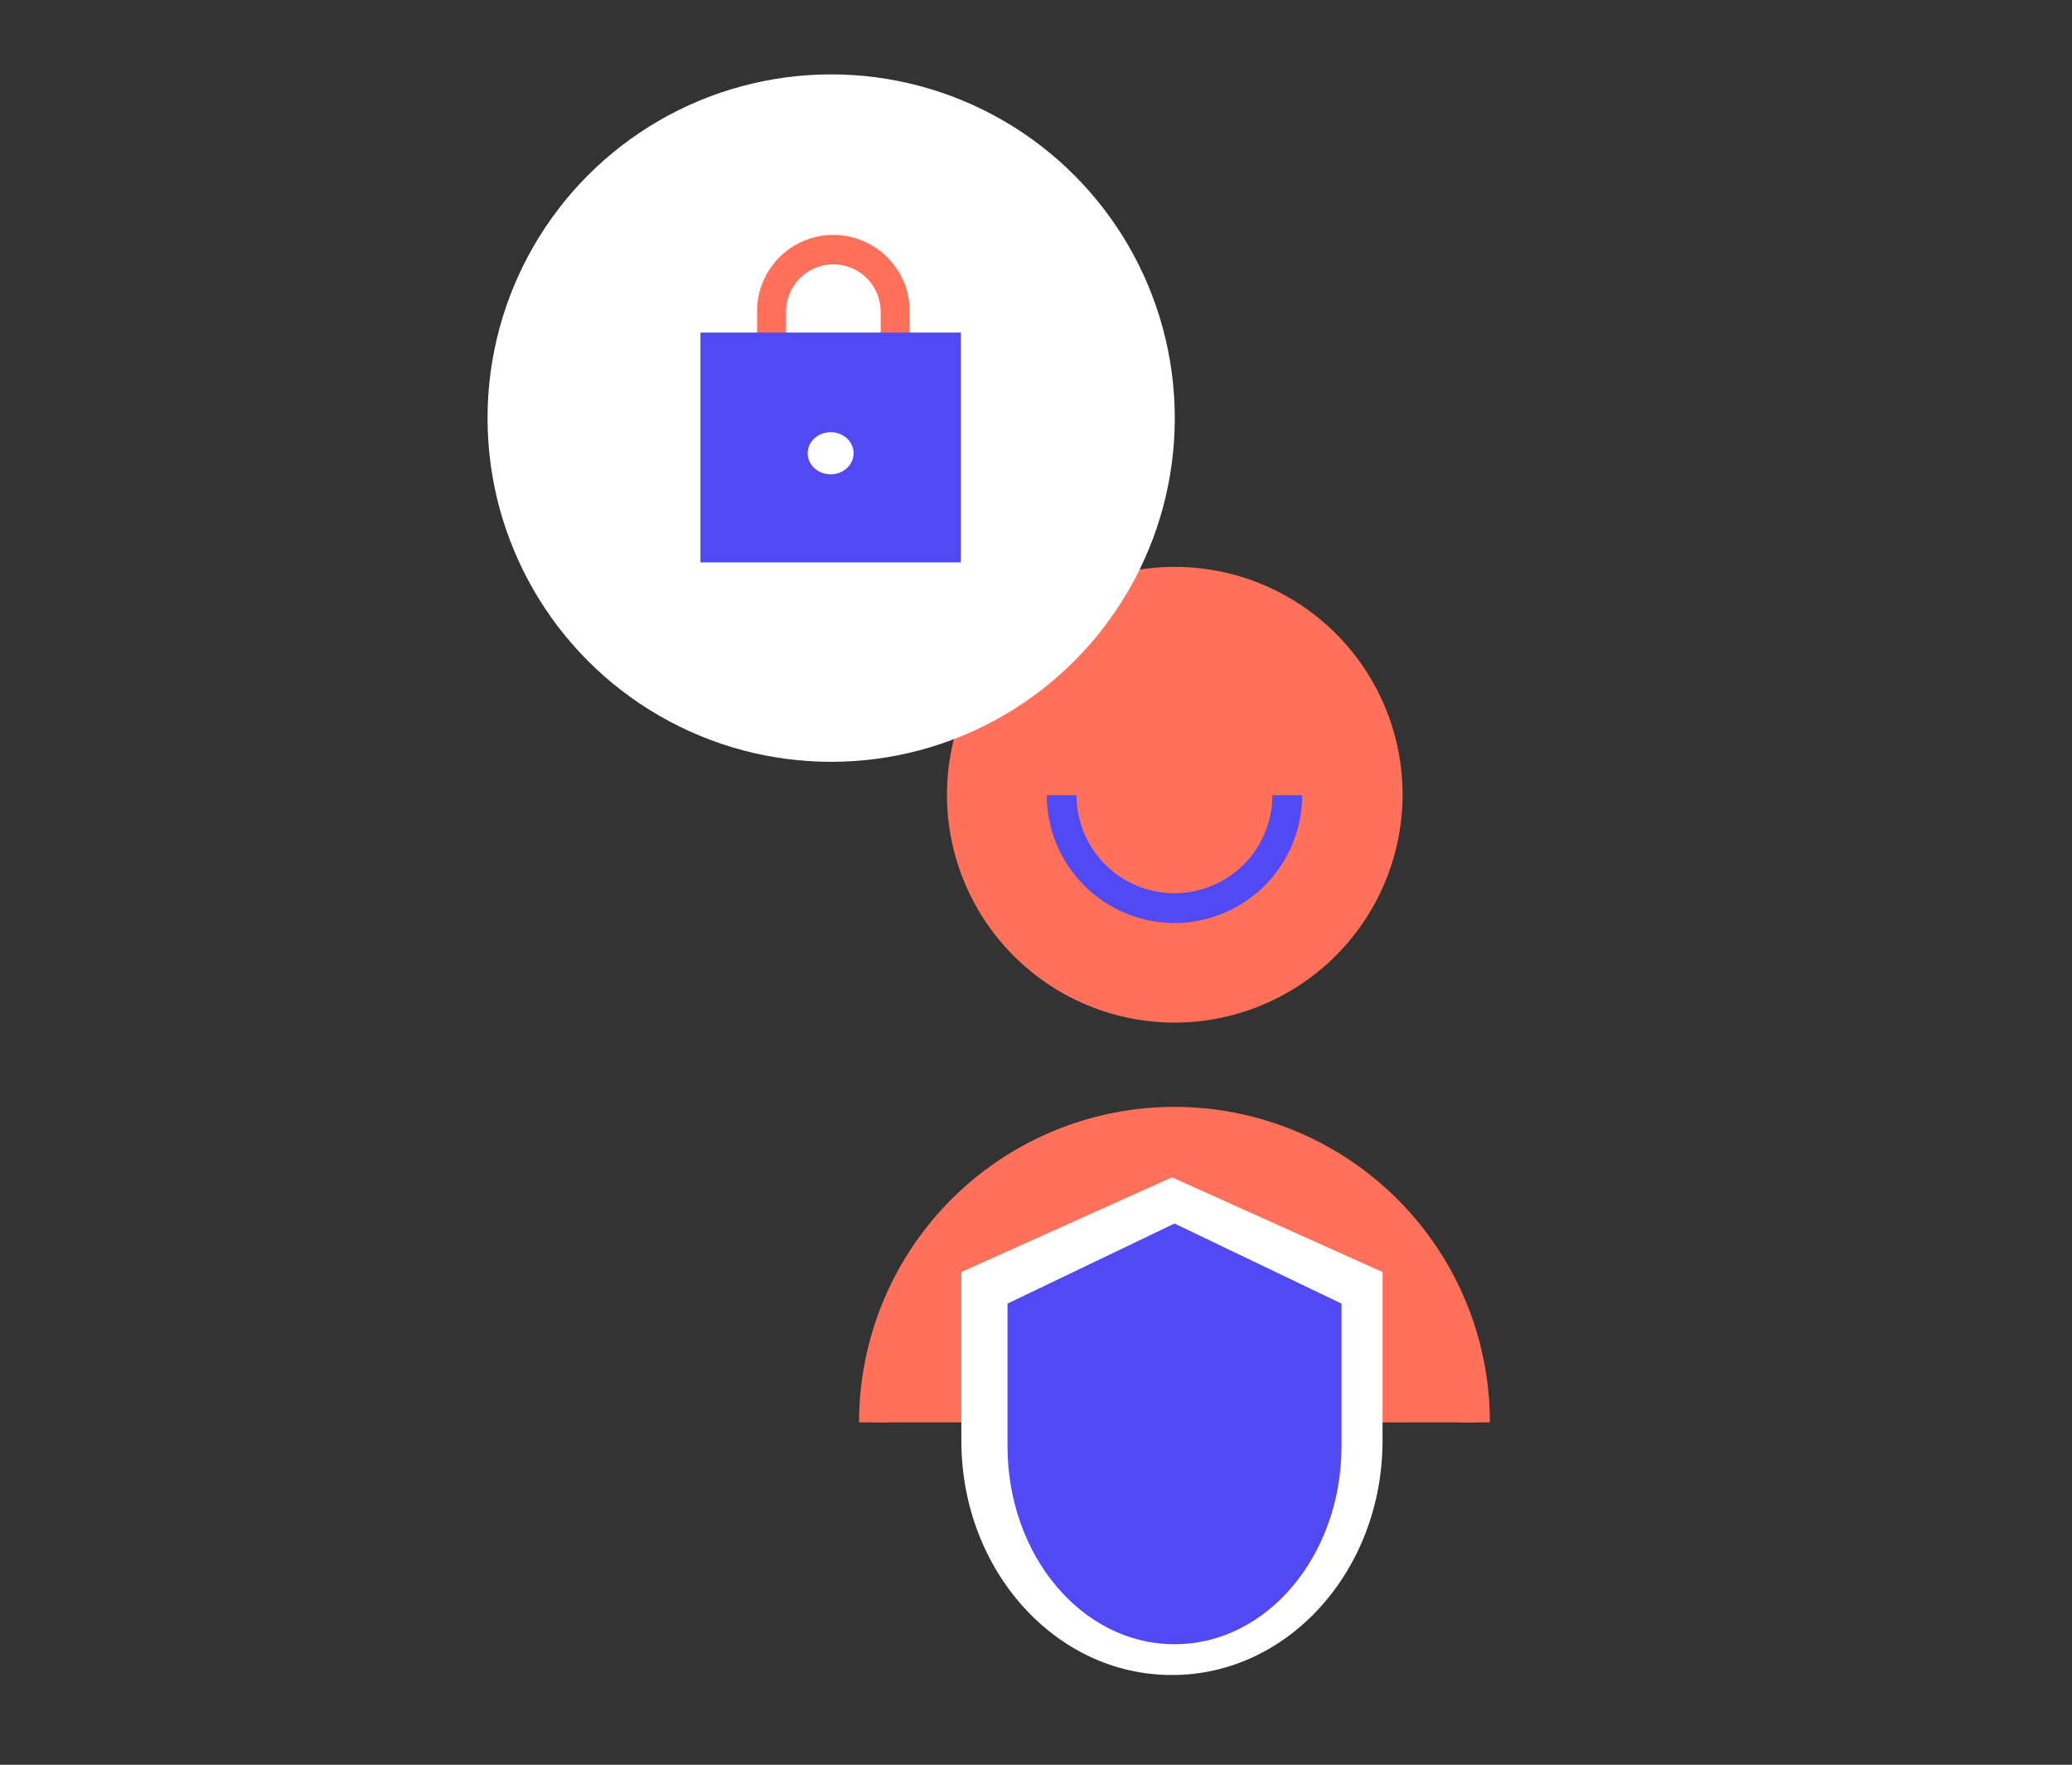 <svg xmlns="http://www.w3.org/2000/svg" xmlns:xlink="http://www.w3.org/1999/xlink" width="404" height="344" viewBox="0 0 404 344"><rect x="0" y="0" width="404" height="344" fill="#333333" stroke="none"/><defs><clipPath id="a"><rect width="404" height="344" transform="translate(20302 -17038)" fill="none" stroke="#707070" stroke-width="1"/></clipPath></defs><g transform="translate(-20302 17038)" clip-path="url(#a)"><g transform="translate(19624.5 -17281.5)"><g transform="translate(-30.137 -64.342)"><g transform="translate(875.137 418.342)"><g transform="translate(17.02)"><ellipse cx="41.577" cy="41.516" rx="41.577" ry="41.516" transform="translate(2.901 2.9)" fill="#ff715b"/><path d="M1142.881,378.877a44.416,44.416,0,1,1,44.478-44.417A44.5,44.5,0,0,1,1142.881,378.877Zm0-83.032a38.615,38.615,0,1,0,38.668,38.615A38.686,38.686,0,0,0,1142.881,295.844Z" transform="translate(-1098.403 -290.044)" fill="#ff715b"/></g><g transform="translate(0 105.324)"><path d="M1089.128,419.446a58.6,58.6,0,0,1,117.2,0" transform="translate(-1086.228 -358.007)" fill="#ff715b"/><path d="M1210.223,420.442h-5.808a55.693,55.693,0,0,0-111.386,0h-5.806a61.5,61.5,0,0,1,123,0Z" transform="translate(-1087.223 -359.003)" fill="#ff715b"/></g><g transform="translate(36.605 44.523)"><path d="M1136.12,344.115a24.922,24.922,0,0,1-24.892-24.9h5.8a19.093,19.093,0,1,0,38.186,0h5.8A24.924,24.924,0,0,1,1136.12,344.115Z" transform="translate(-1111.227 -319.219)" fill="#5149f3"/></g></g><path d="M41.146,97h-.172C18.381,97,.046,76.616,0,51.429V18.462L41.06,0,82.122,18.462V51.429C82.077,76.615,63.741,97,41.147,97Z" transform="translate(895.082 537.342)" fill="#fff"/><path d="M32.628,82h-.136C14.576,82,.036,64.769,0,43.476V15.607L32.56,0,65.122,15.607V43.476C65.086,64.767,50.546,82,32.63,82Z" transform="translate(904.082 546.342)" fill="#5149f3"/></g><g transform="translate(55.561 -37)"><circle cx="67" cy="67" r="67" transform="translate(717 295)" fill="#fff"/><g transform="translate(758.51 326.29)"><path d="M40.719,24.059v-5.95a14.875,14.875,0,0,0-29.75,0v5.95Zm-5.652,0H16.621v-5.95a9.223,9.223,0,0,1,18.445,0Z" transform="translate(0.073 -3.234)" fill="#ff715b"/><rect width="50.773" height="44.8" transform="translate(0 19.039)" fill="#5149f3"/><ellipse cx="4.48" cy="4.107" rx="4.48" ry="4.107" transform="translate(20.908 38.453)" fill="#fff"/></g></g></g></g></svg>
